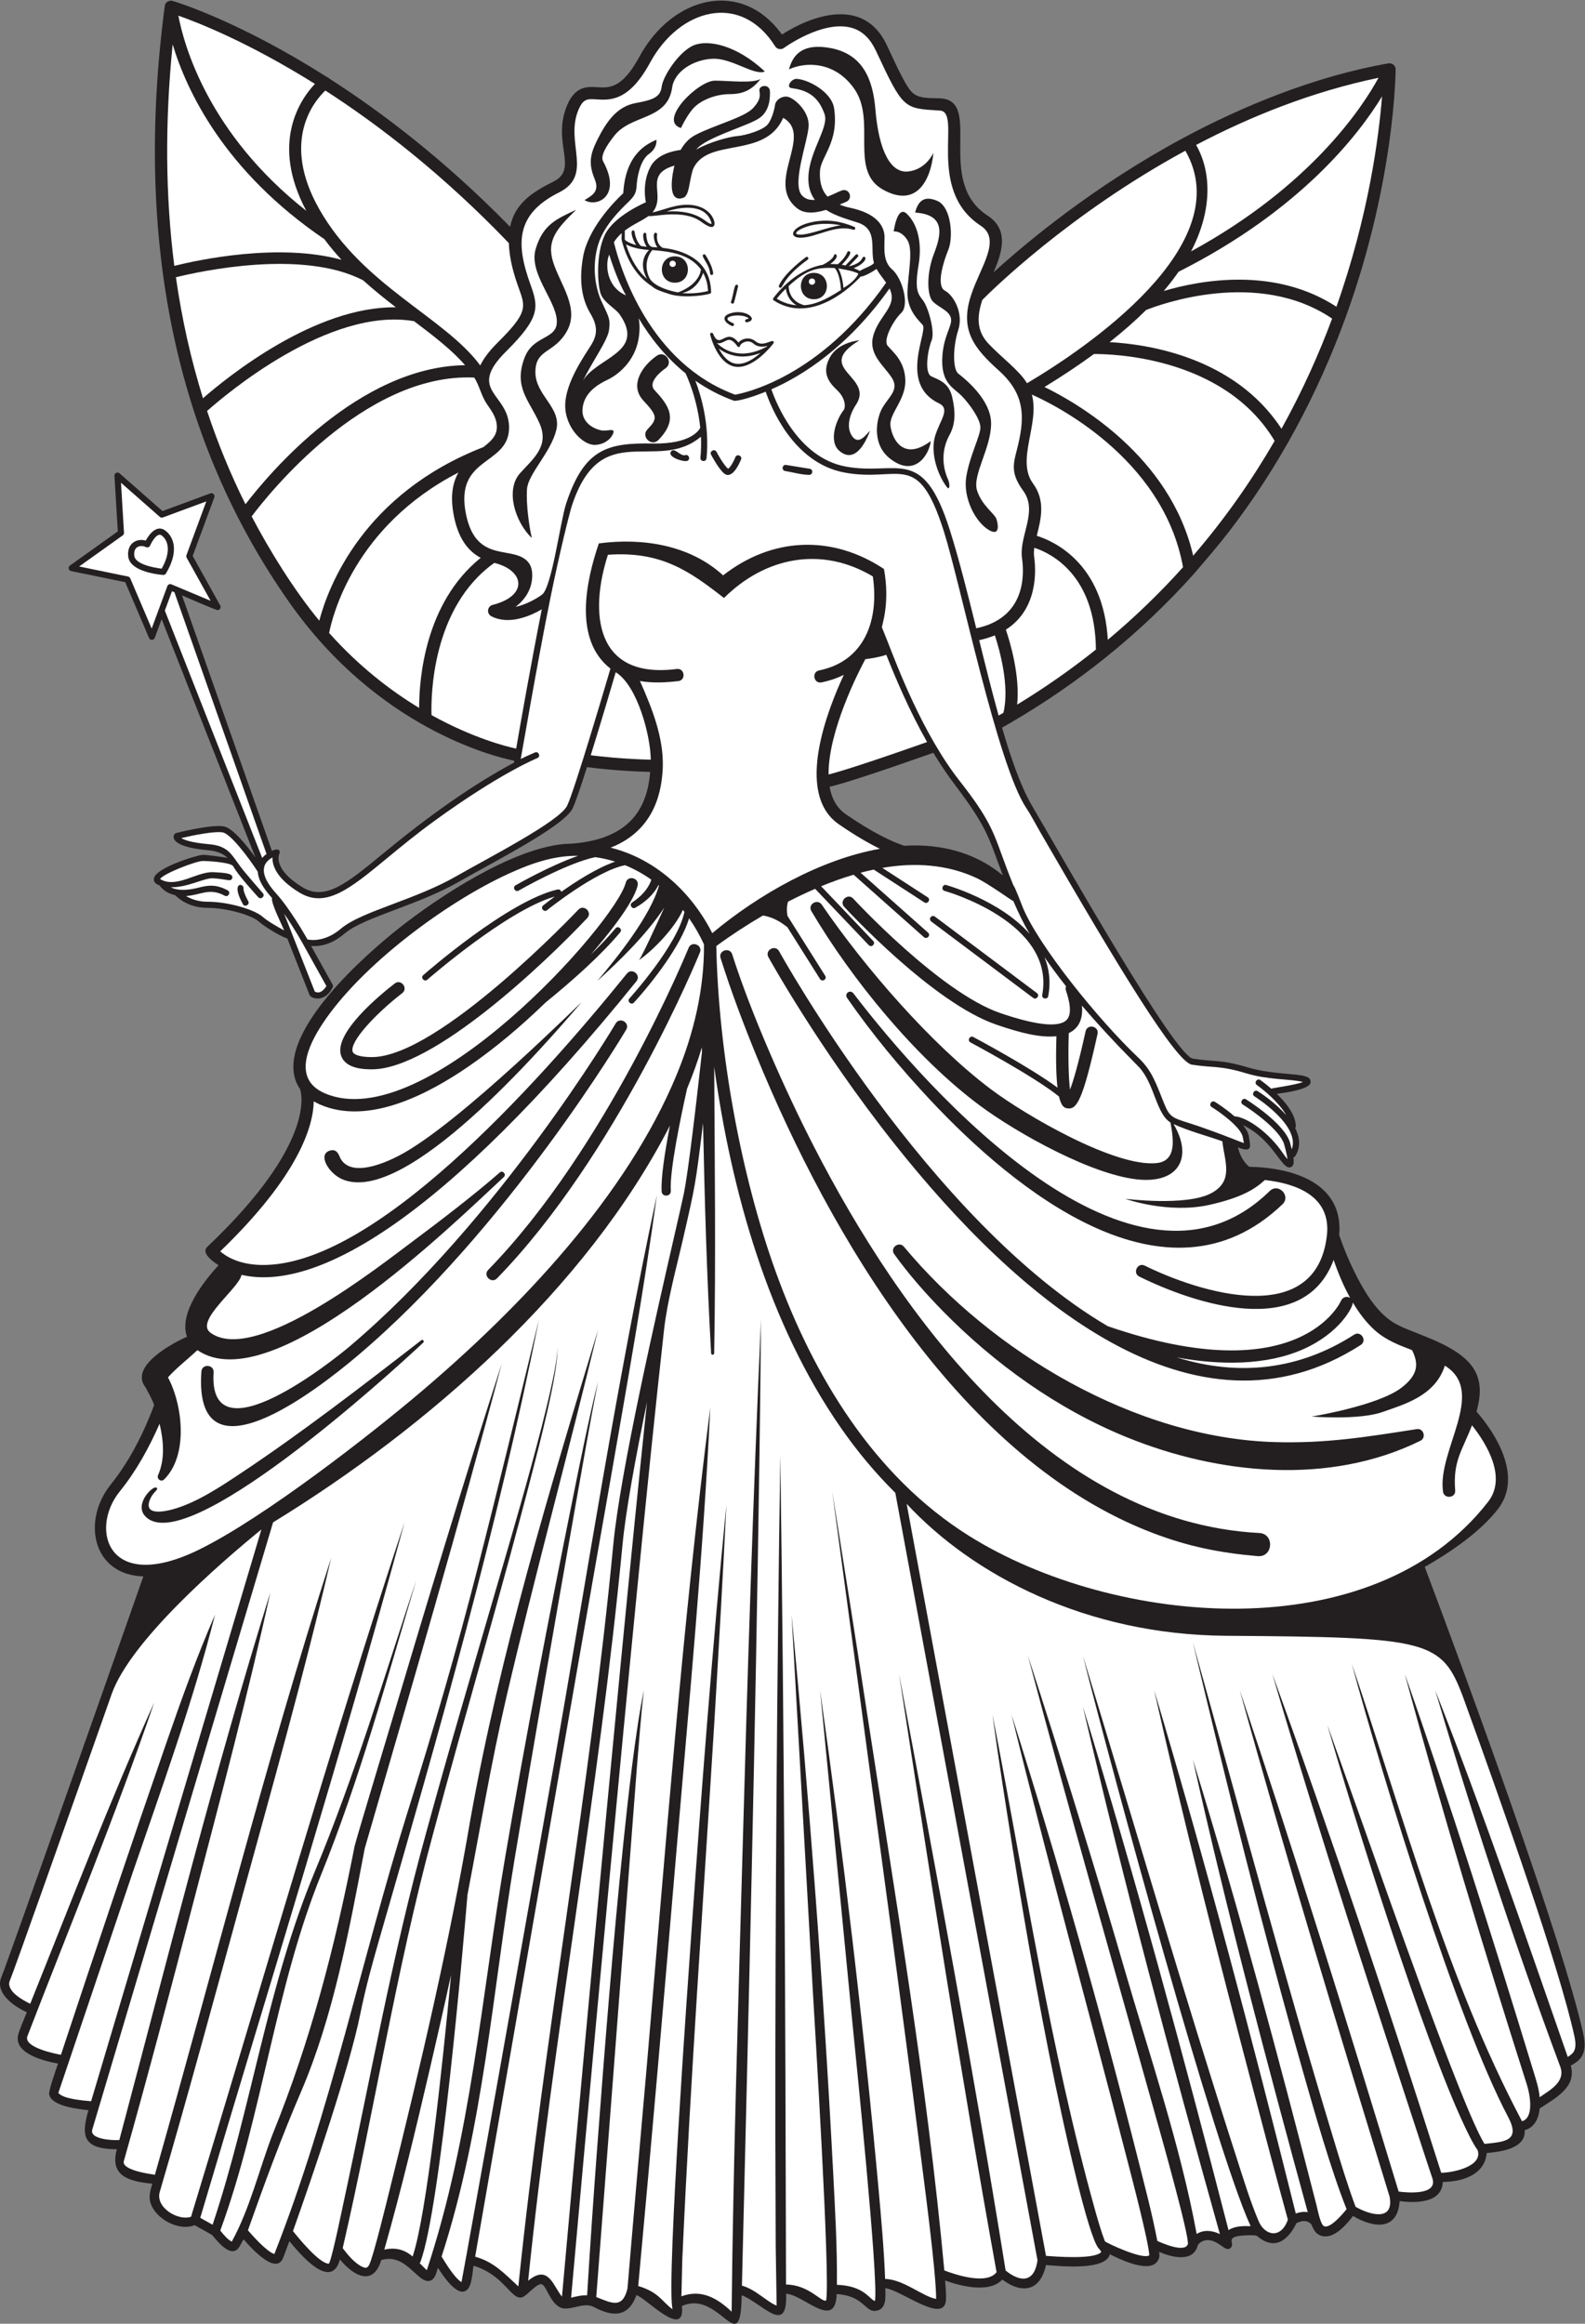 <?xml version="1.0" encoding="UTF-8" standalone="no"?>
<svg
   xmlns:dc="http://purl.org/dc/elements/1.1/"
   xmlns:cc="http://creativecommons.org/ns#"
   xmlns:rdf="http://www.w3.org/1999/02/22-rdf-syntax-ns#"
   xmlns:svg="http://www.w3.org/2000/svg"
   xmlns="http://www.w3.org/2000/svg"
   viewBox="0 0 691.387 1013.467"
   height="1013.467"
   width="691.387"
   xml:space="preserve"
   id="svg2"
   version="1.1"><rect x="0" y="0" width="691.387" height="1013.467" fill="#808080" stroke="none"/><defs
     id="defs6" /><g
     transform="matrix(1.333,0,0,-1.333,0,1013.467)"
     id="g10"><g
       transform="scale(0.1)"
       id="g12"><path
         id="path14"
         style="fill:#231f20;fill-opacity:1;fill-rule:evenodd;stroke:none"
         d="m 5180.82,949.785 c -69,309.425 -368.81,1128.845 -518.48,1526.445 82.62,47.09 180.65,113.4 239.38,189.17 78.89,101.72 1.13,237.58 -69.98,319 21.74,78.57 14.55,139.96 -62.05,192.46 -70.06,47.99 -161.88,69.38 -209.96,99.08 -58.48,36.11 -99.75,109.15 -129.4,169.49 -18.49,37.52 -34.51,77.3 -48.1,116.59 5.15,56.5 -9.73,103.83 -44.59,140.54 -68.09,71.68 -193.25,82.01 -249.81,82.8 -22.15,18.57 -31.83,43.58 -36.89,63.41 49.27,-18.77 40.62,3.97 35.99,35.32 -1.79,12.15 -9.12,24.98 -19.18,37.48 101.27,-48.52 126.92,-150.91 156.92,-137 7.09,3.29 10.66,10.53 7.75,31.65 2.6,0.55 4.97,2.08 6.47,4.52 18.53,30.33 14.29,61.9 -0.59,91.12 1.21,1.66 2.05,3.57 2.05,5.77 0,37.14 -31.83,76.97 -62.17,106.48 112.89,14.34 111.14,33.67 110.47,41.1 -1.6,17.4 -26.19,19.67 -75.19,24.2 -38.69,3.57 -86.82,8.02 -130.22,21.12 -87.67,26.47 -107.95,17.61 -179.69,28.65 -58.88,9.06 -412.12,631.65 -527.89,830.15 -34.82,59.69 -66.56,149.58 -96.56,252.71 l 33.67,19.51 c 107.34,62.89 208.69,132.65 303.77,208.94 1.6,0.96 3.07,2.1 4.34,3.46 103.44,83.37 199.45,174.46 287.47,273 38.35,45.1 77.22,89.53 113.47,136.65 160.74,208.94 289.98,447.6 383.71,706.91 159.92,442.49 161.5,802.03 161.48,805.49 -0.04,12.81 -11.91,21.54 -24.1,19.53 -241.23,-42.19 -480.29,-141.63 -671.52,-244.38 -293.32,-157.74 -514.46,-343.01 -619.98,-439.25 28.55,67.39 51.27,139.53 -20.16,185.95 -172.05,111.84 -14.02,374.79 -153.03,383.19 -31.05,1.87 -72.09,-3.15 -95.04,21.18 -18.88,20.02 -42.58,70.2 -81.38,153.23 -74.94,160.31 -247.41,96.01 -343,34.46 -130.66,182.1 -357.57,127.85 -466.49,-72.62 -56.88,-104.67 -97.97,-102.12 -137.74,-99.65 -32.02,1.99 -71.87,4.46 -98.56,-58.78 -51.76,-122.63 39.01,-208.08 -44.6,-249.89 -68.05,-34.02 -126.34,-70.61 -142.18,-148.13 -210.55,215.47 -416,372.52 -591.52,484.98 -2.33,2.43 -5.11,4.22 -8.16,5.21 -284.745,181.16 -488.734,244.18 -504.077,248.74 -11.278,3.6 -25.418,-3.89 -26.285,-16.5 0.007,-0.02 0,-0.04 -0.004,-0.04 C 437.852,6816.15 575.16,6159.36 947.344,5631.11 1236.14,5221.2 1615.09,5127.66 1682.25,5113.95 l 0.64,-5.79 c -137.11,-73.08 -281.43,-175.86 -429.03,-297.66 -117.89,-97.27 -189.09,-155.98 -263.313,-110.99 -99.43,60.26 -77.277,108.22 -76.344,110.1 2.731,5.44 2.731,21.77 -24.414,9.49 l -294.176,835.67 c 13.996,-5.88 110.254,-48.13 116.532,-47.98 8.753,0.22 12.304,9.78 7.761,16.41 l -89.41,160.69 70.91,191.93 c 2.895,7.85 -4.98,15.76 -12.843,12.86 L 531.66,5930.74 391.133,6054.3 c -6.539,5.76 -17.106,0.58 -16.586,-8.11 l 10.926,-181.98 -156.746,-111.78 c -6.973,-4.97 -4.586,-16.21 3.793,-17.93 l 177.363,-36.45 77.945,-182.68 c 3.5,-8.19 15.5,-7.89 18.578,0.47 l 22.586,61.17 306.992,-779.88 c -28.527,39.71 -74.324,97.08 -103.972,102.03 -41.641,6.94 -151.129,-20.66 -155.778,-21.84 -11.035,-2.79 -32.421,-44.37 104.926,-56.32 32.516,-2.82 50.973,-12.8 62.996,-24.78 -26.289,4.12 -64.976,9.74 -80.465,9.74 -16.293,0 -155.503,-41.89 -160.23,-77.74 -0.941,-7.15 1.848,-16.54 18.644,-22.26 5.317,-7.85 20.375,-25.35 51.418,-32.17 9.293,-9.68 44.157,-41.17 105.176,-41.17 63.328,0 144.918,-24.26 167.297,-44.14 26.52,-23.55 87.195,-56.62 94.027,-55.67 l 72.707,-184.67 c 5.56,-14.11 51.92,-26.07 75.83,24.38 1.39,2.91 1.28,6.31 -0.29,9.14 l -70.09,125.93 c 30.12,-1.57 66.41,4.44 110.3,41.57 32.3,27.32 93.98,50.57 165.39,77.5 66.67,25.15 142.24,53.64 208.14,91.46 111.52,64.01 342.2,180.67 371.47,239.2 8.88,17.78 26.93,71.13 47.46,135.77 22.74,-3.15 99.77,-12.82 206.72,-15.78 -9.11,-106.21 -54.32,-217.27 -252.35,-234.35 l -28.76,-1.46 c -172.08,-15.04 -411.73,-173.23 -541.43,-275.72 -104.49,-82.59 -392.35,-332.87 -338.425,-496.05 3.465,-10.6 8.735,-20.61 15.078,-29.77 3.836,-10.27 56.047,-175.65 -303.164,-516.15 -18.277,-17.33 5.414,-40.31 36.45,-60.56 -47.278,-51.57 -130.883,-156.45 -103.262,-233.99 -42.504,-18.48 -191.996,-95.93 -134.918,-166.36 -0.508,-0.51 27.16,-48.05 27.144,-58.18 -8.652,-23.37 -18.277,-46.76 -28.492,-69.52 C 445.328,2868.03 408.707,2803.33 362.539,2745.92 267.48,2627.73 301.855,2450.36 469.066,2445.14 406.227,2266.44 23.062,1177.12 4.918,1135.2 -19.473,1078.86 53.023,1035.01 87.773,1019.07 82.539,1005.8 60.688,955.969 58.418,940.879 c -9.031,-59.844 92.187,-82.434 131.445,-89.754 -3.027,-9.152 -30.644,-86.262 -28.922,-99.309 5.411,-40.918 98.668,-49.785 128.539,-53.007 -26.605,-89.571 -13.402,-127.188 92.848,-127.93 -24.098,-88.75 40.68,-105.227 116.192,-112.688 -7.969,-26.921 -14.899,-48.867 -0.04,-76.968 22.969,-43.45 89.719,-78.039 138.391,-58.735 l 56.953,-31.773 c 6.66,-5.754 62.41,-86.985 90.473,-37.231 l 12.637,22.883 C 809.668,261.965 900.762,154.16 926.078,214.426 l 20.891,55.691 c 33.988,-40.89 136.741,-165.012 165.301,-59.922 47.37,-56.523 109.72,-87.297 135.37,-1.648 83.15,24.312 119.27,-79.77 159.74,-67.727 17.35,5.157 20.83,28.457 25.5,42.344 13.6,-20.5 63.73,-100.312 95.42,-72.266 16.4,14.512 17.49,57.422 21.29,78.848 101.32,-29.894 123.75,-115.508 160.21,-102.859 14.16,4.91 48.15,46.758 62.7,42.41 19.02,-5.664 31.23,-82.91 81.48,-79.492 31.81,2.168 62.11,19.441 90.05,4.59 59.08,-31.418 111.93,-35.352 138.54,39.406 32.95,-10.774 160.22,-147.856 148.91,-35.812 C 2315.33,95.535 2373.18,0.625 2403.23,0 h 0.08 c 14.64,-0.227 22.67,22.051 23.86,93.184 67.53,-25.918 150.39,-134.668 145.27,4.836 55.37,-1.348 162.01,-122.168 165.43,-0.91 86.27,-5.039 93.35,-57.176 124.77,-55.129 40.54,2.66 34.72,46.594 34.43,74.329 53.14,-6.094 196.52,-122.598 198.57,-35.45 0.49,21.114 -1.28,40.262 -2.83,60.594 47.37,-17.351 145.04,-43.277 186.99,3.164 67.82,-50.39 125.45,-35.183 142.97,47.512 39.12,-3.02 195.24,-20.156 209.18,35.223 29.94,-14.918 142.13,-71.715 160.92,-12.262 2.05,6.504 0.98,13.726 0.23,20.047 38.03,-16.375 109.75,-36.739 125.94,19.59 3.26,11.289 21.72,20.793 37.46,18.808 33.75,-4.238 50.06,-33.574 65.14,-28.613 7.66,2.5 11.84,10.574 9.73,18.23 l 0.02,0.032 c -4.48,17.429 4.82,21.074 23.94,24.289 8.6,1.441 49.55,3.797 56.92,0.457 5.5,-2.492 58.53,-59.676 111.7,10.371 7.23,9.707 12.98,19.441 17.98,30.437 9.05,4.934 32.39,14.895 48.58,-2.761 5.62,-9.305 10.12,-32.364 35.8,-38.907 39.87,-10.144 80.84,38.684 101.25,65.535 68.67,-40.625 146.07,-48.054 152.56,48.848 49.41,-6.98 138.79,-8.015 141.27,62.59 61.87,0.559 136.87,21.484 143.75,94.609 42.36,3.684 128.9,13.164 124.18,74.727 33.18,8.789 46.32,40.476 49.1,70.976 47.32,31.622 122.73,68.77 101.62,140.352 31.76,17.148 55.94,37.168 40.77,105.078 h 0.01 z M 3221.76,4780.27 c -80.1,45.3 -171.53,61 -262.64,55.39 -38.87,12.94 -101.74,41.25 -191.42,103.29 -30.14,20.83 -46.33,52.32 -52.88,89.63 50.86,12.3 164.69,49.62 339.5,111.33 21.58,-35.75 44.84,-70.92 70.07,-104.16 111.49,-146.96 111.63,-178.13 157.43,-297.15 -18.75,15.6 -38.87,29.58 -60.06,41.67 v 0 0" /><path
         id="path16"
         style="fill:#ffffff;fill-opacity:1;fill-rule:evenodd;stroke:none"
         d="m 2316.9,6650.69 c -8.88,-2.29 -33.15,-7.68 -63.72,-7.68 -6.76,0 -13.72,0.25 -20.8,0.82 44.46,10.74 62.24,47.15 68.58,66.15 9.08,-16.12 14.88,-35.63 15.94,-59.29 v 0 0" /><path
         id="path18"
         style="fill:#ffffff;fill-opacity:1;fill-rule:evenodd;stroke:none"
         d="m 2094.61,6788.4 c 0.1,0 0.2,-0.05 0.3,-0.05 0.02,0.01 0.03,0 0.03,0 8.49,-1.47 18.13,-2.62 29.05,-3.35 -7.13,-7.16 -15.84,-18.87 -18.95,-35.52 -3.44,-18.41 0.78,-38.37 12.44,-59.56 -28.17,24.45 -52.72,60.65 -68.96,113.51 8.96,-5.19 23.57,-11.11 46.09,-15.03 v 0 0" /><path
         id="path20"
         style="fill:#ffffff;fill-opacity:1;fill-rule:evenodd;stroke:none"
         d="m 2571.53,6658.38 c 1.89,-14.36 9.13,-39 35,-54.34 -22.66,1.96 -44.38,9.15 -64.75,21.58 4.85,6.2 15.06,18.61 29.75,32.76 v 0 0" /><path
         id="path22"
         style="fill:#ffffff;fill-opacity:1;fill-rule:evenodd;stroke:none"
         d="m 2742.93,6724.74 c 18.12,-3.33 48.05,-7.76 65.84,-17.01 -2.01,-8.13 -18.38,-30.24 -48.85,-46.8 -1.13,24.31 -9.72,52.58 -16.99,63.81 v 0 0" /><path
         id="path24"
         style="fill:#ffffff;fill-opacity:1;fill-rule:evenodd;stroke:none"
         d="m 3625.16,5509.67 c -14.52,249.31 -174.73,322.08 -232.46,340.21 13.24,53.53 29.73,113.76 -12.35,171.23 -56.27,76.84 22.97,195.2 -3.85,290.75 61.74,-27.07 429.67,-202.67 494.81,-564.75 -73.18,-81.47 -154.9,-161.21 -246.15,-237.44 v 0 0" /><path
         id="path26"
         style="fill:#ffffff;fill-opacity:1;fill-rule:evenodd;stroke:none"
         d="m 3904.47,5784.72 c -75.06,326.43 -381.58,500.91 -486.58,551.96 58.73,35.9 112.67,71.87 161.8,107.87 52.32,0.5 425.39,-5.96 591.33,-284.18 -71.88,-124.17 -159.59,-251.51 -266.55,-375.65 v 0 0" /><path
         id="path28"
         style="fill:#ffffff;fill-opacity:1;fill-rule:evenodd;stroke:none"
         d="m 4193.48,6200.02 c -153.4,235.15 -438.85,276.8 -562.52,283.48 44.41,35.06 84.35,70.13 119.61,105.19 42.61,17.07 365.13,136.92 608.61,-28.19 -41.39,-111.44 -95.43,-233.87 -165.7,-360.48 v 0 0" /><path
         id="path30"
         style="fill:#ffffff;fill-opacity:1;fill-rule:evenodd;stroke:none"
         d="m 4373.26,6599.3 c -201.74,131.41 -443.05,87.61 -565,51.6 17.85,20.97 33.97,41.93 48.48,62.87 398.73,201 589.24,448.16 665.74,573.64 -10.1,-129.46 -42.95,-387.93 -149.22,-688.11 v 0 0" /><path
         id="path32"
         style="fill:#ffffff;fill-opacity:1;fill-rule:evenodd;stroke:none"
         d="m 3914.1,7128.69 c 176.72,92.81 378.83,174.45 596.88,219.72 -50.51,-92.96 -219.09,-353.09 -613.52,-568 65.37,124.33 71.39,252.39 16.64,348.28 v 0 0" /><path
         id="path34"
         style="fill:#ffffff;fill-opacity:1;fill-rule:evenodd;stroke:none"
         d="m 3214.51,6621.63 c 29.32,29.64 284.12,281.51 664.34,488.21 177.24,-307.61 -325.8,-647.09 -518.17,-760.83 -24.18,40.85 -82.95,83.95 -125.82,129.16 -40.76,42.99 -37.5,91.64 -20.35,143.46 v 0 0" /><path
         id="path36"
         style="fill:#ffffff;fill-opacity:1;fill-rule:evenodd;stroke:none"
         d="m 3384.02,5782.11 c -1.25,8.78 -0.8,18.41 0.57,28.59 53.18,-17.32 199.68,-87.47 201.6,-333.03 -78.85,-63.13 -164.67,-123.49 -257.71,-180.15 9.7,95.37 -23.09,204.5 -36.92,245.21 106.02,67.63 98.77,194.93 92.46,239.38 v 0 0" /><path
         id="path38"
         style="fill:#ffffff;fill-opacity:1;fill-rule:evenodd;stroke:none"
         d="m 2831.6,5446.13 c 21.47,2.75 48.61,7.35 68.6,14.43 30.37,-76.16 74.55,-181.51 133.53,-285.49 -198.52,-70 -284.98,-96.6 -322.36,-106.19 -1.29,142.06 97.71,335.22 120.23,377.25 v 0 0" /><path
         id="path40"
         style="fill:#ffffff;fill-opacity:1;fill-rule:evenodd;stroke:none"
         d="m 3204.26,5508.42 c 18.92,4.06 35.97,9.37 51.29,15.72 15.43,-47.14 48.97,-166.01 28.04,-253.23 -5.27,-3.05 -10.48,-6.14 -15.78,-9.17 -21.85,78.44 -42.85,162.93 -63.55,246.68 v 0 0" /><path
         id="path42"
         style="fill:#ffffff;fill-opacity:1;fill-rule:evenodd;stroke:none"
         d="m 2014.89,5403.4 c 70.68,-43.04 114.06,-207.17 114.63,-286.13 -95.66,2.65 -168.14,10.9 -196.39,14.56 32.25,103.4 67.24,222.04 81.75,271.57 h 0.01 v 0" /><path
         id="path44"
         style="fill:#ffffff;fill-opacity:1;fill-rule:evenodd;stroke:none"
         d="m 1412.06,5263.23 c -1.87,59.98 0.2,351.83 205.49,498.02 99.75,-24.67 111.61,-107.55 -5.38,-137.43 -17.86,-4.52 -20.59,-28.66 -4.44,-37.12 57.72,-30.23 128.4,1.29 165.16,22.6 -35.76,-180.94 -69.74,-374.2 -83.85,-455.82 -32.19,6.98 -141.31,34.45 -276.98,109.75 v 0 0" /><path
         id="path46"
         style="fill:#ffffff;fill-opacity:1;fill-rule:evenodd;stroke:none"
         d="m 823.52,5913.37 c 51.035,68.02 369.41,471.17 728.56,454.13 17.92,-28.38 21.91,-58.96 42.76,-88.83 16.6,-23.76 32.25,-46.21 30.91,-75.83 -1.17,-26.02 -17.24,-42.07 -43.72,-62.64 -394.23,-153.49 -508.19,-457.83 -537.23,-568.03 -81.698,98.66 -162.495,228.87 -221.28,341.2 v 0 0" /><path
         id="path48"
         style="fill:#ffffff;fill-opacity:1;fill-rule:evenodd;stroke:none"
         d="m 1077.04,5531.97 c 10.57,54.58 82.44,349.44 423.14,524.94 -19.04,-33.46 -28.2,-78.98 -13.98,-146.62 16.06,-76.31 50.34,-113.15 86.84,-132.55 -182.8,-147.01 -201.44,-396.42 -201.47,-491.02 -93.59,56.6 -196.73,135.67 -294.53,245.25 v 0 0" /><path
         id="path50"
         style="fill:#ffffff;fill-opacity:1;fill-rule:evenodd;stroke:none"
         d="m 1665.18,6807.46 c 1.72,-54.74 17.13,-105.08 33.22,-149.59 21.78,-60.23 28.34,-78.4 -69.97,-175.92 -28.57,-28.35 -46.49,-52.97 -56.84,-74.8 -116.32,157.93 -384.53,260.12 -527.16,511.99 -125.914,222.36 -16.5,352.66 20.23,387.56 178.09,-114.96 386.97,-276.42 600.52,-499.24 v 0 0" /><path
         id="path52"
         style="fill:#ffffff;fill-opacity:1;fill-rule:evenodd;stroke:none"
         d="m 677.66,6258.26 c 59.863,53.25 399.96,342.06 677.42,293.73 65.64,-49.64 124.49,-94.88 166.74,-143.94 -348.03,-4.71 -641.218,-354.22 -718.574,-454.99 -48.867,98.02 -90.668,199.82 -125.586,305.2 v 0 0" /><path
         id="path54"
         style="fill:#ffffff;fill-opacity:1;fill-rule:evenodd;stroke:none"
         d="m 575.625,6695.8 c 78.336,19.35 414.309,93.08 612.675,-10.07 35.25,-31.79 71.43,-60.81 107.04,-88.27 -264.89,3.34 -548.676,-225.68 -631.106,-297.57 -39.472,126.87 -69.058,258.88 -88.609,395.91 v 0 0" /><path
         id="path56"
         style="fill:#ffffff;fill-opacity:1;fill-rule:evenodd;stroke:none"
         d="m 564.984,7457.69 c 45.274,-150.62 167.95,-414.11 496.316,-637.22 17.83,-23.92 36.71,-46.34 56.25,-67.59 -205.464,56.46 -469.187,-0.4 -547.206,-19.75 -29.117,228.13 -30.949,469.88 -5.36,724.55 v 0.01 0" /><path
         id="path58"
         style="fill:#ffffff;fill-opacity:1;fill-rule:evenodd;stroke:none"
         d="m 583.707,7551.64 c 65.039,-22.76 230.723,-87.85 446.773,-223.2 -46.789,-49.49 -147.253,-192.24 -28.18,-415.32 -322.159,253.47 -400.937,544.67 -418.593,638.52 v 0 0" /><path
         id="path60"
         style="fill:#ffffff;fill-opacity:1;fill-rule:evenodd;stroke:none"
         d="m 1045.76,4356.46 c -5.04,-1.42 -10.19,-0.71 -15.68,2.2 l -100.299,254.79 c 33.387,-47.88 60.614,-97.06 61.004,-97.77 l 77.325,-138.92 c -4.28,-6.99 -12.51,-17.51 -22.35,-20.3 z m -482.967,1312.06 7.945,-3.32 301.43,-856.27 c -4.945,-3.58 -9.824,-7.95 -14.164,-13.13 l -318.606,809.39 23.395,63.33 v 0" /><path
         id="path62"
         style="fill:#ffffff;fill-opacity:1;fill-rule:evenodd;stroke:none"
         d="m 190.973,755.352 240.3,712.238 c 96.418,281.05 199.547,564.3 272.438,852.48 C 644.027,2182.85 593.52,2042.51 544.75,1901.56 427.02,1561.93 312.281,1221.26 199.402,879.973 180.43,883.508 76.394,904.172 89.594,940.742 229.844,1303.52 378.52,1664.59 504.609,2032.62 358.691,1709.02 231.25,1376.39 98.91,1047.01 c -23.914,11.27 -81.16,42.3 -66.465,76.28 12.945,29.89 197.993,553.87 333.028,937.15 61.574,173.58 351.961,425.87 489.914,538.35 C 775.668,2331.27 399.848,1070.04 298.164,728.008 c -25.254,2.461 -91.656,6.965 -107.191,27.344 v 0 z M 1740.49,149.863 c -4.34,-2.898 -8.35,-5.976 -12.18,-9.062 82.82,804.543 231.69,1600.209 308.66,2407.069 10.65,111.79 43.01,287.18 80.17,467.22 C 2011.89,2018.6 1857.95,300.879 1839.01,88.801 c -27,32.027 -42.06,98.219 -98.52,61.062 v 0 z m -482.87,92.715 c 55.45,195.242 102.7,392.578 148.7,590.137 23.85,102.793 47.39,205.755 69.81,308.965 -29.8,-314.035 -80.33,-786.258 -125.85,-921.614 -27.41,23.301 -56.78,30.344 -92.66,22.512 v 0 z M 3290.78,174.102 C 3185.84,827.117 3064.43,1475.9 2942.01,2125.93 3042.3,1472.74 3143.48,819.16 3261.17,168.84 c -31.68,-42.395 -134.37,-8.645 -171.01,5.68 -56.55,613.703 -161.21,1226.3 -254.69,1835.09 -36.33,238.4 -74.12,476.58 -112.33,714.69 l 193.15,-1433.84 c 31.46,-239.05 63.81,-477.98 93.83,-717.108 11.19,-89.25 53.3,-400.832 53.3,-492.141 -44.14,7.774 -106.82,64.133 -167.01,65.422 -3.7,98.797 -12.76,197.305 -21.53,295.387 -49.8,544.668 -115,1089.03 -191.27,1630.54 L 2789.53,983.445 c 10.33,-104.929 85.49,-835.164 73.79,-907.742 -0.88,-0.613 -1.51,-1.008 -1.93,-1.23 -19.57,11.004 -37.93,49.882 -122.76,52.937 1.37,123 -6.17,249.172 -12.42,371.738 -31.8,607.582 -78.18,1215.332 -135.92,1820.922 l 68.66,-1215.21 c 6.87,-119.118 58.28,-947.743 44.6,-1028.676 -14.55,-7.992 -56.08,51.765 -131.38,52.129 -1.89,903.487 -5.96,1806.957 -18.74,2710.357 -10.97,-738.9 -16.71,-1477.88 -16.22,-2216.854 l 1.22,-369.519 2.91,-190.918 c 0.01,-0.609 -0.04,-1.281 -0.05,-1.945 -31.86,12.363 -69.74,53.894 -113.44,65.214 22.17,908.032 44.49,1816.082 57.49,2724.302 1.92,145.67 3.82,291.33 4.95,437.02 -25.93,-581.71 -44.48,-1164.88 -60.58,-1746.99 -13.83,-499.74 -30.28,-999.546 -35.51,-1499.476 -46.82,44.02 -98.48,74.676 -164.39,50.242 l 2.92,119.856 c 26.2,588.23 68.89,1175.988 105.16,1763.658 14.07,235.24 27.62,470.51 39.14,705.95 -46.14,-469.13 -81.91,-939.16 -115.25,-1409.35 -10.49,-149.18 -79.29,-1107.309 -61.98,-1216.493 0.31,-1.93 0.52,-3.973 0.68,-5.996 -35.77,27.141 -44.62,55.727 -112,76.184 44.27,476.465 85.21,953.265 125.7,1430.055 40.84,480.85 87.04,961.87 110.16,1444 C 2232.21,2280.13 2178.19,1555.91 2115.84,835.43 2095,595.383 2073.3,355.422 2053.36,115.305 2037.19,46.824 1999.82,68.406 1951.17,87.434 L 2084.32,1823.02 c 7.16,83.2 12.81,166.55 22.71,249.54 -28.36,-135.84 -52.72,-360.84 -66.92,-497.12 -34.65,-332.48 -60.66,-665.811 -85.9,-999.1 -12.17,-160.996 -23.1,-322.063 -32.94,-483.242 -19.43,0.516 -35.34,-3.734 -52.46,-7.856 20.17,225.735 200.13,2234.058 303.97,3165.048 10.9,97.8 40.04,201.98 62.53,300.08 39.97,174.2 40.78,176.02 65.28,377.87 5.17,-251.08 12.32,-502.34 26.45,-753.1 0.35,-6.2 9.89,-6.09 10,0.18 5.52,312.34 1.75,624.74 0.09,937.1 56.17,-407.65 177.44,-840.13 414.43,-1180.98 52.7,-75.83 112.15,-147.55 178.17,-212.7 L 3395.1,207.645 c -9.96,-71.825 -53.71,-74.024 -104.32,-33.543 v 0 z M 5133.3,874.988 c -1.03,-0.703 -2.03,-1.402 -3.03,-2.105 -140.07,401.467 -277.69,804.047 -433.79,1199.677 122.66,-413.37 258.48,-825.99 408.79,-1230.287 19.59,-49.839 -32.73,-77.46 -66.96,-101.082 -2.41,28.516 -11.49,55.829 -19.79,83.028 -133.23,435.961 -270.45,871.521 -421.49,1301.711 121.86,-450.66 257.77,-899.04 399.51,-1343.852 9.96,-31.199 24.44,-108.23 -15.99,-119.473 -245.14,462.315 -389.57,1002.055 -556.96,1496.635 102.46,-379.29 346.55,-1171.408 511.21,-1481.994 42.25,-79.707 -10.66,-81.887 -77.05,-88.75 -74.84,120.399 -336.56,873.244 -390.05,1022.704 l -124.15,348.05 c 90.14,-312.13 314.22,-1027.961 448.79,-1311.887 12.86,-26.953 25.1,-53.515 43.13,-79.734 17.66,-55.07 -87.17,-73.859 -119.34,-73.652 -173.71,546.823 -356.44,1092.803 -552.54,1631.953 157.09,-536.2 332.5,-1066.98 506.31,-1597.942 l 18.24,-54.843 c 14.2,-53.418 -85.05,-44.192 -111.28,-40.625 -166.94,548.625 -336.88,1096.52 -519.93,1640.04 153.46,-554.9 321.29,-1105.833 490.2,-1656.193 15.92,-85.781 -69.98,-57.781 -111.27,-33.586 -26.97,72.746 -49.79,148.254 -72.56,223.321 C 4200.06,1143.89 4055.18,1688 3903.57,2229.16 c 111.64,-469.13 227.6,-937.4 359.5,-1401.34 36.81,-129.519 92.78,-326.414 143.45,-452.832 -8.55,-11.004 -57.87,-70.918 -76.48,-53.816 -10.33,9.531 -19.08,55.566 -22.25,67.859 -125.11,487.524 -255.62,975.679 -404.22,1456.649 110.71,-496.41 241.7,-990.016 375.84,-1480.629 -13.73,2.429 -27.55,0.008 -39.14,-4.231 -142.97,572.903 -294.04,1145.95 -463.36,1711.74 98.03,-436.79 209.38,-871.47 323.38,-1304.33 37.27,-142.742 75.04,-285.378 114.07,-427.683 -22.37,-64.199 -75.43,-52.695 -95.73,-4.734 -27.71,65.503 -48.53,134.343 -70.41,202.046 -176.33,546.541 -337.2,1098.731 -504.63,1648.101 96.86,-384.81 431.55,-1611.226 548.93,-1866.636 -23.97,0.727 -50.51,0.942 -72.4,-12.84 -147.95,573.235 -303.11,1146.626 -476.53,1712.796 134.32,-578.48 288.19,-1154.038 448.27,-1725.796 -23.66,11.313 -52.06,15.657 -75.92,0.239 -53.71,291.277 -153.81,582.886 -236.35,866.997 -74.75,257.54 -153.46,514.04 -233.95,769.85 -27.09,85.22 -54.1,170.44 -82.05,255.39 137.37,-518.32 286.1,-1033.76 430.3,-1550.23 3.12,-11.316 100.25,-355.527 93.06,-375.691 -10.19,-28.633 -84.49,3.66 -99.78,10.996 -16.8,88.067 -39.79,174.461 -61.53,260.852 -123.82,490.183 -262.57,978.903 -415.39,1460.713 120.2,-491.58 255.67,-979.3 381.8,-1469.307 10.76,-41.777 67.07,-256.191 68.83,-299.277 -21.06,-15.793 -140.33,40.398 -145.24,45.886 -12.09,31.786 -21.87,65.352 -31.32,98.828 -148.15,529.872 -230.9,1084.42 -336.47,1623.87 19.61,-146.32 42.74,-292.15 65.98,-437.91 44.74,-280.56 100.44,-594.131 160.6,-871.233 13.32,-61.25 85.1,-390.051 119.71,-435.812 l -0.04,0.019 c 1.25,-1.062 11,-11.719 9.01,-13.047 0,0.039 -0.02,-0.73 -2.37,-2.586 -27.56,-21.426 -144.45,-12.453 -177.85,-9.836 l -456,2460.515 c 216.76,-233.6 587.5,-428.48 1044.09,-431.74 667.26,-4.76 706.79,-12.88 777.71,-203.33 134.45,-370.22 312.17,-877.17 362.85,-1104.386 10.82,-48.449 -3.3,-58.078 -18.24,-68.266 v 0 z M 1554.84,219.48 c 148.13,847.86 293.55,1696.16 443.14,2543.76 53.84,309.2 109.15,618.15 151.57,929.36 C 2018.3,3079.54 1922.29,2457.08 1814.32,1839.52 1718.21,1298.77 1623.03,757.844 1525.14,217.41 l -15,-81.18 c -22.32,13.235 -51.96,62.071 -65.12,83.633 136.93,421.641 166.84,867.307 239.22,1302.567 64.96,390.56 132.87,780.82 201.85,1170.75 23.23,129.96 45.28,260.15 70.93,389.66 -29.21,-116.97 -59.54,-267.4 -83.66,-387.24 C 1795.18,2307.2 1719.94,1918.26 1653.32,1527.64 1576.16,1075.11 1541.68,613 1396.61,175.137 l -23.38,23.164 c 1.19,1.34 2.22,2.851 2.88,4.648 65.83,179.571 139.63,1032.521 153.7,1200.881 41.24,215.49 77.11,430.26 126.75,644.35 94.21,402.82 203.53,801.78 300.46,1203.87 C 1797.7,2726.48 1635.82,2191.59 1539.26,1649.89 1471.37,1250.3 1373.54,832.645 1275.23,438.816 c -7.18,-28.726 -53.37,-219.628 -67.01,-245.671 -5.95,-11.375 -11.09,-12.266 -22.79,-6.778 -24.51,11.492 -47.29,38.797 -63.99,60.899 103.7,448.867 174.06,906.364 294.48,1351.174 106.58,398.02 224.47,793.12 327.09,1192.25 16.85,65.53 86.47,329.37 80.68,403.61 5.39,-100 -165.55,-669.87 -202.48,-797.51 -76.58,-263.86 -155.03,-527.14 -227.28,-792.47 -109.95,-396.39 -182.52,-805.336 -269.56,-1207.132 -4.27,-19.708 -35.54,-172.098 -46.52,-197.747 -0.92,-2.168 -1.74,-2.871 -1.72,-2.742 0.08,0.02 -0.52,-0.351 -2.75,-0.019 -31.85,4.629 -96.157,83.386 -114.65,106.523 63.5,178.145 184.16,531.543 220.2,710.077 17.18,85.04 40.01,167.7 64.15,251.38 194.52,674.1 383.56,1330.91 520.62,2021.31 -65.51,-270.61 -131.04,-541.17 -199.99,-810.7 -68.83,-269.8 -146.84,-536.15 -230.18,-801.79 -150.64,-481.36 -250.71,-975.394 -435.682,-1445.257 -24.43,7.187 -69.45,57.929 -86.575,77.461 53.747,151.98 109.485,303.789 173.196,451.906 107.191,249.25 158.381,531.64 209.091,797.69 153.23,527.78 307.88,1055.2 448.47,1586.52 -126.92,-392.4 -246.15,-787.24 -363.73,-1182.5 -13.19,-44.35 -115.29,-382.56 -117.91,-396.89 -65,-331.2 -142.79,-632.793 -269.179,-944.629 -43.551,-114.179 -73.902,-242.468 -132.734,-348.98 -13.008,5.816 -28.024,24.031 -37.68,36.179 138.25,377.247 178.543,791.33 330.343,1165.25 125.81,309.93 215.86,641.96 310.89,962.39 -105.21,-318.47 -203.12,-644.7 -332.42,-954.51 C 875.73,1109.39 822.109,702.449 695.688,324.023 l -40.391,22.532 C 879.551,1103.98 1117.05,1859.48 1323.73,2621.85 1075.2,1870.23 856.25,1107.34 625.145,350.145 584.164,335.352 506.684,379.961 523.09,432.449 614.551,744.551 699.215,1058.69 785.547,1372.23 888.691,1748.81 995.746,2125.51 1083.72,2505.96 869.492,1840.4 698.023,1159.8 506.879,487.395 c -14.043,2.339 -109.59,14.734 -101.664,44.668 80.515,284.871 155.582,571.157 230.32,857.607 86.965,333.22 175.438,666.42 249.113,1002.95 C 700.453,1801.54 549.492,1199.03 390.406,600.938 c -27.008,-1.309 -97.468,3.464 -88.515,34.14 15.636,53.692 532.754,1789.062 591.699,1986.882 507.06,311.06 1024.24,763.82 1298.71,1298.17 -16.03,-82.77 -30.01,-170.98 -27.17,-215.4 1.26,-19.48 31.19,-17.52 29.94,1.92 -4.19,65.54 32.45,241.14 53.38,334.69 18.33,44.21 34.71,88.97 48.41,134.87 0.03,-5.43 0.11,-10.86 0.15,-16.3 -18.3,-165.71 -44.65,-392.04 -59.67,-464.27 -5.02,-24.14 -16.03,-72.13 -31.27,-138.57 -57.22,-249.53 -176.31,-768.8 -198.98,-1006.35 -77.63,-814 -227.15,-1616.736 -310.84,-2428.486 -45.23,41.34 -79.17,79.856 -141.41,97.246 v 0 0" /><path
         id="path64"
         style="fill:#ffffff;fill-opacity:1;fill-rule:evenodd;stroke:none"
         d="m 4816.93,2939.55 c -32.22,-83.57 -62.81,-116.65 -55.02,-213.24 2.02,-24.92 -36.21,-28.52 -39.76,-4.14 -19.77,134.92 144.73,326.95 5.92,412.59 -31.57,-99.13 -132.7,-126.42 -203.56,-151.57 -77.5,-27.51 -232.5,-15.01 -232.5,-15.01 0,0 217.5,35 295,95 58.44,45.25 52.91,81.96 34.28,121.58 -5.14,4.9 -74.69,22.71 -122.23,65.57 -29.59,26.69 -52.2,57.63 -72.2,91.15 1.25,-14.21 -42,-99.03 -160.81,-152.36 -121.67,-54.63 -275,-53.16 -415.13,-27.44 203.34,-63.33 401.56,-40.74 580.27,74.42 22.03,14.21 43.71,-19.42 21.66,-33.62 -542.89,-349.55 -1123.9,151.11 -1526.31,658.59 -248.02,312.79 -410.43,607.34 -412.05,610.27 -12.61,23.01 22.46,42.23 35.08,19.24 5.53,-10.11 489.45,-882.56 1075.35,-1226.69 630.22,-217.34 762.37,80.51 763.63,83.55 4.87,11.66 19.48,15.89 29.79,8.81 -22.21,39.92 -39.55,81.48 -54.2,124.48 -98.61,-264.68 -459.22,-141.82 -635.98,-54.54 -23.12,11.42 -5.45,47.31 17.72,35.87 177.34,-87.58 561.93,-209.27 596.27,99.42 14.14,127.39 -99.83,169.32 -203.09,180.59 -29.31,-26.94 -72.01,-56.93 -182.05,-81.38 -135,-30.01 -275,19.99 -275,19.99 0,0 197.5,-25 280,17.5 77.97,40.18 44.32,107.13 38.01,170.69 -52.15,18.37 -109.55,33.15 -159.71,56.23 62.33,-105.03 20.74,-189.62 -105,-182.15 -150.99,8.98 -406.38,151.48 -530.8,244.24 -208.38,155.37 -417.62,411.32 -549.45,634.82 -12.85,21.81 19.8,41.86 33.92,21.22 141.59,-207.08 358.62,-457.51 554.16,-604.53 112.9,-84.88 406.12,-255.52 542,-241.18 67.77,7.16 53.86,82.67 45.15,132.78 -47.24,28.59 -52.3,127.66 -103.84,182.13 -2.72,2.85 -7.6,7.8 -14.36,14.58 -64.45,65.04 -121.58,126.97 -171.6,185.74 3.83,-42.5 -9.03,-73.7 -43.09,-90.05 -2.22,-69.07 -1.09,-144.88 4.06,-184.93 10.14,26.26 26.57,80.18 51.02,190.84 5.68,25.61 44.75,16.97 39.06,-8.63 -48.28,-218.36 -68.16,-247.33 -97.6,-243.48 -8.3,1.07 -20.26,2.71 -28.55,38.85 -79.98,65.12 -287.5,175.84 -289.75,177.01 -11.36,6.07 -1.99,23.73 9.4,17.66 8.59,-4.57 185.72,-99.07 275.53,-165.66 -4.14,34.72 -6.02,87.54 -3.54,168.09 -53.81,-4.95 -114.26,9.87 -196.35,37.93 -207.3,70.83 -486.23,372.57 -498,385.39 -17.76,19.31 11.71,46.36 29.45,27.06 2.81,-3.07 283.83,-307.07 481.48,-374.61 104.94,-35.86 188.83,-50.39 216.64,-22.54 19.13,19.16 9.46,62.99 -2.03,96.36 -1.62,4.68 -1.29,9.53 0.39,13.8 -26.13,33.01 -49.72,64.87 -70.8,95.6 15.41,-37.54 21.25,-79.94 12.39,-127.53 -2.41,-12.82 -22.06,-9.1 -19.68,3.67 44.46,237.98 -315.81,339.4 -319.47,340.4 -12.46,3.41 -7.1,22.7 5.28,19.29 2.58,-0.7 175.37,-49.39 272.85,-159.56 -21.8,37.49 -37.3,70.32 -53.13,107.05 -4.02,0.32 -81.48,57.27 -120.42,75.35 -96.27,45.08 -204.2,51.52 -308.23,33.21 l 148.38,-96.19 c 11.11,-7.2 -0.38,-23.58 -10.88,-16.77 l -165.72,107.42 c -14.41,-3.09 -28.79,-6.45 -43.09,-10.24 l 220.9,-196.1 c 9.87,-8.74 -3.83,-23.35 -13.28,-14.96 L 2793.32,4741 c -35.92,-10.67 -71.37,-23.34 -106.29,-37.75 l 170.39,-178.89 c 9.08,-9.52 -5.7,-23.02 -14.48,-13.79 l -175.52,184.28 c -30,-12.99 -59.6,-27.12 -88.79,-42.14 -3.76,-12.96 -5.08,-28.51 -1.58,-46.64 l 123.36,-195.77 c 6.97,-11.06 -10.05,-21.6 -16.91,-10.67 l -106.8,169.47 c -19.28,15.74 -47.49,33.85 -80.36,38.29 -52.55,-30.69 -103.75,-64.06 -152.35,-99.83 6.84,-343.6 79.45,-747.23 194.65,-1066.08 122.88,-340.05 321.01,-669 633.22,-864.18 472.83,-295.55 1319.45,-375.63 1697.96,112.24 60.43,77.86 -1.54,185.26 -52.89,250.01 v 0 z m -168.71,-50.51 v 0 c -298.01,-147.02 -661.48,-110.67 -962.07,11.92 -226.42,92.35 -431.13,239.31 -601.76,413.32 -56.77,58.22 -110.27,118.74 -158.28,185.39 -14.78,20.56 15.82,43.4 31.82,24.24 289.45,-347.03 756.84,-625.54 1212.75,-639.25 168.42,-5.06 302.87,17.12 465.5,42.47 22.59,3.51 31.81,-28.29 12.04,-38.09 v 0 z m -531.25,-377.65 v 0 c -124.88,10.71 -227.28,31.16 -344.37,75.75 -626.68,238.63 -1056.1,973.79 -1295.94,1558.01 -43.48,106.19 -83.99,213.17 -118.71,323.17 -7.91,25.01 30.18,37.07 38.16,11.95 61.68,-193.98 172.69,-444.29 266.16,-626.42 285.46,-556.28 772.79,-1230.75 1458.69,-1266.7 49.68,-2.6 45.68,-78.38 -3.99,-75.76 v 0 z M 2774.84,4356.1 c 5.77,3.99 13.36,2.56 17.56,-2.95 240.69,-314.77 918.62,-1081.5 1362.44,-647.15 28.4,27.8 70.63,-15.8 41.74,-43.42 -379.35,-363.01 -879.92,51.16 -1149.55,338.24 -99.41,105.88 -192.58,218.07 -275.41,337.52 -4,5.8 -2.58,13.75 3.22,17.76 v 0 z m 270.55,245.85 v 0 c 3.3,4.43 9.57,5.34 14,2.01 l 333.79,-250.21 c 10.59,-7.93 -1.91,-23.54 -11.99,-16 l -333.81,250.21 c -4.41,3.31 -5.31,9.58 -2,13.99 h 0.01 v 0" /><path
         id="path66"
         style="fill:#ffffff;fill-opacity:1;fill-rule:evenodd;stroke:none"
         d="m 2074.41,4322.55 c -8.59,-9.41 -23.61,3.77 -14.77,13.49 1.63,1.8 157,173.22 180.07,283.26 -1.67,2.18 -3.36,4.35 -5.07,6.51 -25.3,-57.04 -92.79,-128.31 -143.45,-164.29 10.47,14.32 54.06,109.09 82.42,171.7 -56.88,-86.41 -143.73,-171.72 -219.08,-240.03 63.86,75.26 175.1,214.13 201.92,312.52 -0.56,0.46 -1.14,0.9 -1.7,1.36 -16.37,-32.3 -45.06,-57.02 -75.89,-74.11 -10.97,-6.07 -20.63,10.26 -10.32,17.12 27.57,18.34 52.42,43.03 62.96,74.61 -26.89,19.1 -55.7,35.17 -86.19,47.48 -96.38,-19.56 -253.63,-145.94 -255.33,-147.32 -9.79,-7.92 -22.84,7.24 -12.58,15.56 2.05,1.64 16.42,13.19 38.17,29.22 -157.44,-45.27 -414.62,-269.86 -417.27,-272.18 -9.51,-8.32 -23.1,6.34 -13.2,15.03 11.32,9.93 279.08,243.75 439.71,280.23 5.76,1.31 10.51,-2.33 11.98,-7.73 48.13,34.14 117.27,78.57 176.27,98.84 -21.26,6.63 -43.14,11.52 -65.27,14.69 -94.02,-19.8 -249,-108.53 -250.78,-109.55 -10.83,-6.23 -21.45,10.73 -9.97,17.33 6.14,3.53 112.65,64.39 204.62,96.54 -79.59,1.21 -154.02,-25.04 -226.18,-58.01 -207.03,-94.57 -485.08,-301.58 -610.65,-492.3 -47.49,-72.11 -97.932,-180.97 8.09,-226.7 328.74,-141.78 951.71,557.68 984.7,688.92 6.46,25.66 45.02,16.21 38.83,-9.6 -14.9,-62.31 -111.65,-177.43 -153.41,-225.94 30.47,29.55 58.11,58.67 81.31,86.49 8.25,9.92 23.62,-2.88 15.36,-12.8 -61,-73.2 -152.07,-154.94 -244.79,-230.37 -78.33,-75.89 -161.66,-146.84 -252.01,-209.06 -129.21,-88.61 -326.34,-194 -486.06,-124.26 -6.81,2.99 -13.53,6.49 -20.12,10.34 -1.44,-79.46 -46.632,-240.69 -306.085,-490.88 18.789,-16.32 60.687,-43.09 134.335,-44.49 363.46,-6.87 893.54,578.9 1196.5,953.37 16.49,20.4 47.59,-4.76 31.11,-25.15 -633.71,-784.03 -1050.91,-1016.82 -1292.317,-960.51 -6.449,-42.69 -154.113,-150.3 -101.894,-189.09 145.613,-108.16 558.211,221.5 669.551,304.14 81.71,60.64 202.44,153.64 277.53,219.91 9.5,8.37 22.47,-6.45 13.24,-14.98 -162.13,-150.17 -756.055,-735.15 -1002.794,-566.35 -30.824,-29.29 -70.558,-59.71 -96.195,-89.2 48.277,-90.27 67.344,-255.44 -12.856,-334.04 -9.859,-9.65 -24.835,2.23 -19.652,14.04 23.539,53.63 18.012,112.98 4.949,168.31 -34.355,-78.57 -76.507,-154.92 -130.57,-221.87 -99.734,-123.52 -38.965,-336.97 260.648,-189.52 212.61,104.64 560.28,375.53 728.78,518.72 321.68,273.36 669.87,638.24 833.4,1034.91 55.88,135.31 90.41,280.16 89.28,426.19 -13.55,29.49 -29.89,58.16 -48.69,85.29 -26.5,-88.21 -117.3,-206.48 -180.59,-275.79 v 0 z m 216.04,164.13 c -2.66,-6.59 -271.01,-663.3 -664.22,-1066.48 -17.75,-18.19 -46.99,9.12 -28.63,27.94 387.78,397.59 653.14,1047.02 655.78,1053.54 9.76,24.14 46.87,9.22 37.07,-15 v 0 z m -905.26,-1276.3 c -107.64,-101.67 -785.409,-717.75 -912.182,-565.71 -33.899,40.66 33.109,105.13 40.836,89.06 2.965,-6.18 -12.004,-12.89 -21.305,-32.94 -26.891,-57.93 42.324,-44.7 74.469,-35.67 76.769,21.55 153.992,73.15 220.402,117.27 199.426,132.5 401.63,288.52 591.24,435.57 4.89,3.8 10.92,-3.33 6.53,-7.58 h 0.01 z m -726.151,-94.82 v 0 c 1.801,26.05 41.625,23.46 39.902,-2.73 -18.75,-292.22 403.189,49.47 441.389,81.64 490.41,413.02 870.57,1053.44 874.35,1059.85 13.34,22.61 47.78,2.32 34.46,-20.29 -3.81,-6.49 -387.46,-652.78 -883.05,-1070.14 -126.6,-106.62 -533.387,-424.3 -507.059,-48.33 h 0.008 z M 1900.64,4320.83 c -124.76,-145.03 -574.14,-664.74 -780.51,-576.3 -44.44,19.03 -81.71,81.12 -40.9,93.71 25.91,7.99 30.57,-18.39 35.67,-27.02 36.25,-61.32 144.86,-13.25 191.19,10.85 198.56,103.28 614.48,522.09 594.55,498.76 v 0 z m 20.96,278.25 c -138.67,-147.16 -504.49,-494.79 -704.57,-494.79 -21.15,0 -85.54,0 -100.8,44.67 -25.19,73.79 127.93,199.42 175.45,236.15 20.75,16.06 45.22,-15.57 24.47,-31.64 -86.54,-66.95 -173.11,-159.23 -162.06,-191.58 3.77,-11.01 27.29,-17.6 62.94,-17.6 218.76,0 670.9,477.39 675.43,482.21 17.91,19.01 47.03,-8.41 29.13,-27.42 h 0.01 v 0" /><path
         id="path68"
         style="fill:#ffffff;fill-opacity:1;fill-rule:evenodd;stroke:none"
         d="m 2168.91,5091.95 c 3.18,98.09 -35.6,194.76 -74.84,282.81 42.62,-7.51 84.77,-4.89 125.65,-0.28 25.85,2.91 21.02,43.06 -5.15,39.66 -267.09,-34.68 -286.69,182.88 -225.24,373.66 174.48,12.39 267.17,-53.54 379.79,-141.47 134.28,133.41 318.22,171.36 487.09,70.61 20.96,-141.94 -26.24,-277.11 -175.68,-307.55 -25.69,-5.25 -17.76,-44.44 7.99,-39.19 24.84,5.04 49.59,13.12 72.79,24.78 -49.34,-106.33 -163.83,-386.97 -16.39,-488.93 53.15,-36.74 97.76,-62.35 134.31,-80.21 -194.21,-34.46 -397.23,-149.61 -548.47,-276.11 -67.08,133 -185.78,243.65 -332.74,279.7 150.25,58.89 167.85,193.95 170.88,262.52 h 0.01 v 0" /><path
         id="path70"
         style="fill:#ffffff;fill-opacity:1;fill-rule:evenodd;stroke:none"
         d="m 2352.46,6462.11 c 16.11,-11.95 42.26,-25.63 77.61,-25.63 17.32,0.01 36.89,3.38 58.52,11.77 -21.22,-19.14 -49.65,-38.01 -77.8,-35.64 -26.72,2.29 -45.81,25.99 -58.33,49.5 v 0 z m 18.45,23.77 c 4.72,2.43 9.18,4.73 13.25,5.1 12.64,1.02 24.93,-14.88 28.59,-20.93 1.16,-1.92 3.48,-2.91 5.61,-2.3 2.16,0.61 3.66,2.5 3.66,4.75 0.48,2.77 10.89,13.36 25.28,13.36 6.59,0 12.7,-2.38 18.15,-7.04 7.82,-6.71 17.48,-10.1 28.74,-10.1 6.02,0 11.79,0.97 16.86,2.3 -0.67,-0.77 -1.46,-1.62 -2.2,-2.44 -92.11,-49.44 -147.53,-3.87 -163.01,12.12 1.98,-0.64 4.01,-1.07 6.16,-1.07 6.75,0 12.93,3.17 18.91,6.25 v 0 0" /><path
         id="path72"
         style="fill:#ffffff;fill-opacity:1;fill-rule:evenodd;stroke:none"
         d="m 529.109,5742.35 c -27.714,3.1 -86.586,15.08 -89.64,41.83 -3.895,34.04 23.558,35.92 38.086,28.67 5.117,-2.55 11.347,-0.3 13.636,4.94 6.625,15.12 23.809,43.33 37.461,33.4 21.493,-15.62 32.422,-52.26 0.453,-108.84 h 0.004 v 0" /><path
         id="path74"
         style="fill:#ffffff;fill-opacity:1;fill-rule:evenodd;stroke:none"
         d="m 2662.97,6867.24 c 27.99,5.3 62.97,4.23 88.49,-1.68 -35.09,-3.11 -100.17,-30.39 -132.4,-30.38 -34.29,0.02 0.74,23.88 43.91,32.05 v 0.01 z m -481.31,43.73 c 42.51,14.48 118.53,26.12 142.5,-26.85 4.51,-9.96 4.24,-13.32 4.53,-13.63 -18.3,-1.65 -37.26,46.82 -147.04,40.48 h 0.01 z M 1993.7,6769.85 c -13.34,-28.33 -11.18,-105 54.82,-133.33 -31.49,54.17 -54.82,133.33 -54.82,133.33 v 0 z m -337.29,-975.69 c 36.52,-6.53 83.22,-14.66 85.16,-69.04 1.77,-49.51 -24.59,-84.74 -54.35,-107.82 35.91,7.74 71.04,28.56 86.55,40.06 31.88,23.68 59.87,240.08 78.75,297.55 59.43,180.86 136.02,199.47 284.68,196.88 120.73,-2.1 149.54,41.99 154.29,51.38 -9.91,96.76 -43.62,168.92 -48.25,178.44 -65.51,53 -115.49,116.99 -153.22,179.94 3.46,-17.82 3.92,-38.71 0.29,-63.18 -11.74,-78.98 -69.95,-122.68 -101.62,-137.68 -31.66,-15 -78.33,-42.5 -82.5,-95.84 -4.17,-53.33 53.34,-70.83 69.17,-70.83 15.84,0 32.5,5.84 32.5,-3.33 0,-9.17 -16.66,-40 -58.33,-43.34 -41.66,-3.33 -101.67,58.34 -100,131.67 1.68,73.33 62.5,159.16 85,195.26 22.51,36.1 20,64.74 -2.5,102.76 -22.49,38.01 -40,93.64 -24.17,184.75 15.83,91.11 97.5,177.23 131.67,208.9 7.51,132.5 81.66,162.49 108.33,175 0,0 5,-25.83 -24.4,-46.67 -29.39,-20.83 -38.93,-79.16 -40.17,-103.34 -1.25,-24.14 -7.1,-34.16 -27.93,-54.63 -20.83,-20.46 -77.5,-72.86 -97.5,-137.03 -20,-64.17 -13.33,-136.66 11.67,-189.73 25,-53.06 27.5,-56.1 23.57,-90.27 -3.94,-34.17 -53.57,-101.66 -86.07,-167.71 44.22,77.4 207.7,92.86 120.83,217.71 -13.32,19.17 -47.85,36.47 -60.36,63.14 -12.5,26.66 -18.81,135.2 12.03,197.97 30.83,62.78 134.16,105.92 134.16,105.92 0,0 -15,62.14 15.84,117.97 20.92,37.87 68.98,49.64 97.78,53.32 11.39,20.02 26.68,37.45 47.22,48.34 61.25,32.51 161.25,57.51 190,88.75 28.76,31.26 21.11,45.83 20.4,58.28 0.02,17.98 34.64,20.48 34.61,-4.53 -0.01,-13.74 2.48,-60.83 -34.6,-86.66 -37.07,-25.83 -175.41,-62.91 -206.66,-102.91 44.17,24.99 108.75,42.09 135,44.17 26.25,2.08 82.91,18.74 98.75,37.91 15.84,19.16 23.33,56.67 24.58,65.83 1.26,9.17 14.6,25.42 36.26,25.42 21.66,0 75.82,-46.25 73.32,-96.25 -2.5,-50 -56.66,-190 -21.67,-227.5 11.26,-12.05 26.16,-15.44 42.04,-14.28 -11.25,15.2 -18.88,33.75 -20.8,56.78 -7.48,91.25 68.75,177.5 52.5,223.75 -16.25,46.25 -43.75,76.77 -104.98,84.64 -25,1.61 -3.55,31.12 12.49,30.78 36.71,-0.77 115.75,-41.75 123.74,-96.67 16.25,-111.49 -43.75,-157.5 -46.25,-205.01 -1.5,-28.63 2.17,-59.49 24.79,-83.63 19.43,7.62 36.87,16.97 47.03,20.31 25.27,8.33 37.93,-28.43 12.44,-37.97 -4.75,-1.77 -11.56,-4.85 -19.84,-8.47 9.82,-4.03 20.91,-7.53 33.77,-10.23 89.31,-18.75 113.06,-61.12 113.06,-96.81 0,-35.69 -6.5,-78.11 25.49,-105.65 32.01,-27.54 57.01,-115.04 29.51,-141.3 -27.5,-26.24 -60,-88.75 -45,-107.49 15,-18.75 56.13,-48.75 58.07,-112.5 1.93,-63.75 -52.07,-108.75 -48.83,-147.5 3.26,-38.76 38.26,-122.07 132.01,-52.29 -5,-45.21 -53.59,-122.51 -135.76,-55.21 -57.99,47.5 -42.99,131.25 -20.49,167.5 22.5,36.24 53.5,57.5 27.99,96.24 -25.49,38.76 -75.49,75 -60.49,133.75 17.87,69.99 82.6,98.12 53.83,157.2 -136.82,-192.98 -286.07,-286.13 -386.59,-330.04 13.71,-40.13 84.23,-222.59 242.14,-252.47 169.39,-32.05 252.24,74.02 341.48,-206.82 29.92,-94.45 58.79,-209.41 86.8,-322.55 159.43,33.75 158.03,170.98 149.74,229.23 -10.43,73.5 53.7,152.7 3.68,221 -40.77,55.65 -32.58,87.06 -21.27,130.53 27.87,106.97 29.57,183.53 -58.05,262.37 -80.37,72.34 -129.69,132.23 -90.53,248.26 29.18,89.4 100.35,180.73 31.21,225.67 -181.68,118.1 -59.53,372.29 -133.65,376.8 -119.43,7.27 -119.63,3.81 -209.14,195.05 -17.11,36.55 -42.11,66.14 -82.66,76.47 -94.12,23.94 -217.47,-65.75 -218.71,-66.66 -9.26,-6.85 -22.68,-4.31 -28.81,5.46 -111.76,178.14 -312.71,124.03 -409.02,-53.23 -69.05,-127.09 -130.5,-123.28 -175.36,-120.49 -29.95,1.84 -43.58,2.7 -59.23,-34.41 -45.01,-106.66 50.51,-213.07 -63.57,-270.12 -142.31,-71.14 -141.57,-168.1 -93.28,-301.72 26.34,-72.85 32.55,-106.85 -79.43,-217.91 -133.83,-132.75 14.46,-137.69 9.12,-255.21 -5.45,-120.16 -180.44,-89.35 -140.37,-279.82 22.06,-104.86 79.97,-115.22 131.06,-124.36 h 0.01 z m 493.18,644.98 c 27.03,18.5 55.25,-22.68 28.23,-41.25 -18.39,-12.7 -58.55,-47.23 -35.84,-71.54 47.38,-50.78 78.41,-95 12.79,-162.92 -22.71,-23.51 -58.77,11.12 -35.96,34.74 33.95,35.13 32.57,44.81 -13.4,94.05 -47.41,50.81 -2.68,114.94 44.18,146.92 v 0 z m 598.05,-312.2 c -38.05,31.27 -11.04,103.52 12.75,133.74 7.87,10.01 6.37,40.01 -21.62,66.26 -28.01,26.24 -50.35,57.58 -22.64,107.5 27.72,49.92 96.31,54.99 96.31,54.99 -153.46,-93.05 51.04,-117.21 -11.68,-211.25 -20,-29.99 -33.75,-73.74 -11.25,-103.75 22.5,-30 47.5,11.25 57.5,18.76 -20,-52.5 -53.79,-103.75 -99.37,-66.26 v 0.01 z m 359.37,52.5 c -23.79,-43.14 -25.55,-93.06 -7.5,-138.76 11.25,-22.49 8.34,-44.02 -1.25,-31.25 -31.4,41.88 -53.75,112.51 -38.75,165 15,52.51 52.44,90 13.11,108.76 -132.82,63.29 -35.8,233.99 -53.11,256.25 -8.75,11.25 -51.25,46.25 -50,106.25 1.25,60 19.94,138.75 -0.02,171.24 -19.98,32.51 -44.98,28.75 -44.98,28.75 0,0 11.25,87.38 42.5,58.07 31.25,-29.31 52.5,-86.82 38.75,-168.69 -13.75,-81.87 -1.25,-94.37 15,-115.62 16.25,-21.25 40,-101.25 27.5,-131.26 -12.5,-29.99 -23.75,-104.99 -1.25,-116.24 22.5,-11.25 57.5,-19.12 68.75,-67.68 11.25,-48.57 11.25,-88.58 -8.75,-124.82 v 0 z m -40,766.26 c 47.21,-20.42 52.56,-120.63 36.25,-160.01 -15,-36.25 -41.25,-117.51 -11.25,-133.75 30,-16.25 61.25,-75.01 43.75,-128.75 -17.5,-53.75 -18.75,-127.51 0,-142.5 18.75,-15 107.5,-83.75 107.5,-163.76 0,-79.99 -62.11,-168.74 -46.03,-218.75 16.03,-50 57.28,-74.99 63.53,-93.75 6.25,-18.74 11.25,-56.24 -23.75,-36.24 -45.33,25.91 -86.25,106.15 -75,174.95 11.25,68.8 46.25,133.79 46.25,161.3 0,27.49 -36.25,77.5 -61.25,103.12 -25,25.63 -65,39.38 -63.75,116.88 1.25,77.49 33.75,111.24 28.75,136.25 -5,25 -35,33.74 -57.5,53.75 -22.5,20 -22.5,95.13 1.25,156.94 23.75,61.81 41.25,129.18 -61.25,136.12 8.75,33.19 26.25,58.19 72.5,38.19 v 0.01 z m -351.99,500.44 c 106.91,-18.75 141.25,-100.4 149.49,-200.45 11.25,-136.25 50,-211.25 108.75,-203.76 58.75,7.51 81.25,61.26 81.25,61.26 -8.75,-91.25 -56.25,-182.5 -166.25,-120.01 -110,62.51 -19.65,224.3 -92.5,328.75 -63.06,90.49 -158.73,89.59 -213.92,64.03 13.93,53.48 50.43,84.67 133.18,70.17 v 0.01 z M 2386.2,7294.86 c -39.67,0 -92.38,-17.27 -119.17,-48.34 -20.84,-24.16 -38.65,-62.5 -38.65,-62.5 -76.54,23.25 55.86,155.01 111.15,155.01 45,0 124.16,-10 150,5.83 -29.17,-35.84 -55.83,-50 -103.33,-50 v 0 z m -440,-278.34 c -20.15,49.38 -16.36,78.72 7.79,127.5 31.38,63.34 66.37,110.83 126.37,121.66 60,10.84 80.84,20.84 85.01,54.17 4.16,33.34 55.83,113.33 103.33,134.17 47.51,20.84 141.67,1.67 234.16,-85 -33.33,-15 -106.66,43.34 -169.16,41.67 -62.49,-1.67 -126.67,-40.84 -134.17,-94.17 -15.2,-108.07 -133.37,-86.82 -189.17,-157.49 -24.99,-31.68 -46.67,-65.84 -36.67,-84.17 62.05,-113.73 -20.58,-151.75 -60.83,-126.67 24.17,15 50,27.5 33.33,68.33 h 0.01 z m -244.17,-961.67 c 44.45,49.06 96.38,88.96 63.33,163.33 -33.32,75.01 -85.68,117.43 -48.74,214.5 29.16,76.61 110.41,57.02 105.41,123.77 -5,66.73 -92.65,153.95 -68.83,232.85 23.84,78.89 67.99,97.22 132.17,127.22 -61.68,-60.56 -98.35,-98.98 -75.01,-171.99 23.33,-73.01 86.67,-149.68 45,-224.67 -41.66,-75 -103.33,-57.16 -103.33,-134.41 0,-77.27 86.66,-115.63 68.33,-189.78 -18.33,-74.14 -92.57,-143.42 -95.83,-193.32 -3.33,-50.83 7.5,-124.16 15.83,-159.99 -56.68,55 -86.66,159.16 -38.33,212.49 v 0" /><path
         id="path76"
         style="fill:#ffffff;fill-opacity:1;fill-rule:evenodd;stroke:none"
         d="m 2134.56,6784.73 c -13.74,-16.21 -28.92,-50.64 -9.58,-90.97 2.56,-4.78 5.85,-9.14 10.13,-13.04 22.96,-20.93 62.64,-30.73 83.78,-34.48 56.5,21.49 72.06,54.68 74.93,74.84 -37.26,51.12 -101.29,58.84 -159.26,63.64 v 0.01 z m 73.89,-106.8 v 0 c -56.79,0 -56.8,86.27 0,86.27 56.8,0.01 56.78,-86.27 0,-86.27 v 0 z m 372.35,-10.96 c 0,-9.64 2.95,-50.35 51.58,-62.81 34.32,2.95 64.14,14.63 119.77,49.95 -3.07,43.44 -12.83,63.28 -20.69,71.93 -53.04,1.91 -88.16,-0.87 -150.66,-59.07 v 0 z m 82.44,-43.15 c -56.56,0 -56.56,86.27 0,86.27 56.82,0 56.8,-86.27 0,-86.27 v 0 0" /><path
         id="path78"
         style="fill:#ffffff;fill-opacity:1;fill-rule:evenodd;stroke:none"
         d="m 2211.46,6739.73 c 0,-13.52 -20.54,-13.52 -20.54,0 0.01,13.53 20.54,13.53 20.54,0 v 0 z m 455.88,-58.21 c 0,-13.52 -20.54,-13.52 -20.54,0 0,13.53 20.54,13.53 20.54,0 v 0 0" /><path
         id="path80"
         style="fill:#ffffff;fill-opacity:1;fill-rule:evenodd;stroke:none"
         d="m 610.785,5778.18 c -1.414,2.55 -1.648,5.59 -0.64,8.33 l 64.976,175.89 -142.133,-52.49 c -3.422,-1.25 -7.304,-0.55 -10.062,1.87 l -126.981,111.66 9.817,-163.55 c 0.215,-3.45 -1.371,-6.75 -4.176,-8.74 l -142.578,-101.68 160.031,-32.88 c 3.211,-0.66 5.902,-2.86 7.191,-5.87 l 70.125,-164.36 51.29,138.9 c 1.988,5.35 8.019,7.95 13.253,5.76 l 128.336,-53.82 -78.449,140.98 z m -67.68,-51.53 c -1.933,-3.22 -5.566,-5.12 -9.328,-4.83 -11.078,0.83 -108.418,9.57 -114.183,60.09 -4.785,41.87 25.871,60.77 57.422,52.38 10.804,20.23 35.675,53.23 63.394,33.08 29.324,-21.32 45.434,-69.48 2.695,-140.72 v 0 0" /><path
         id="path82"
         style="fill:#ffffff;fill-opacity:1;fill-rule:evenodd;stroke:none"
         d="m 890.297,4664.61 c -21.02,23.81 -44.375,52.77 -46.774,86.12 -31.058,47.97 -89.046,124.41 -114.808,128.7 -27.586,4.61 -98.52,-9.82 -135.399,-18.53 8.524,-5.63 31.063,-14.89 89.575,-19.98 64.652,-5.61 73.636,-33.17 105.468,-75.63 14.61,-19.47 71.219,-84.1 71.793,-84.75 8.672,-9.86 -6.629,-22.79 -15.035,-13.19 -9.281,10.6 -66.23,72.08 -81.91,101.19 -6.973,12.96 -82.48,17.42 -99.516,17.42 -21.812,0 -129.628,-41.39 -139.836,-59.15 52.86,-32.15 120.29,24.87 173.625,22.47 40.211,-1.8 67.028,-4.36 62.461,-19.53 -4.074,-13.55 -19.55,-2.46 -63.371,-0.45 -28.742,1.34 -83.031,-30.64 -137.726,-29.3 26.136,-13.56 60.996,-8.71 89.297,-1.7 28.675,7.11 55.785,13.82 96.996,-8.55 11.609,-6.31 1.488,-23.55 -9.547,-17.58 -51.227,27.74 -78.027,1.93 -126.86,-0.81 15.329,-9.31 38.536,-18.74 69.969,-18.74 70.5,0 154.961,-26.44 180.574,-49.19 16.43,-14.58 51.356,-34.36 70.586,-44.79 -7.043,17.89 -43.902,90.18 -39.562,105.97 v 0 z m -95.352,-20.16 c -42.172,76.16 4.512,69.84 1.848,51.02 -0.074,-1.19 -0.273,-12.56 15.656,-41.33 6.059,-10.94 -11.371,-20.76 -17.504,-9.69 v 0 z M 2868.22,6723.04 c -12.32,-9.27 -43.22,-26.34 -51.5,-24.66 -50.31,-54.72 -173.26,-151.38 -284.93,-78.27 -2.33,1.53 -2.96,4.78 -1.34,7.07 2.92,4.13 66.05,92.21 161.85,109.37 9.46,4.39 33.03,17.79 36.57,30.72 2.89,10.56 25.48,-1.63 -12.09,-28.04 l 25.21,-0.75 c 35.37,31.72 27.31,43.4 35.59,42.45 17.63,-2.02 -17.81,-39.36 -22.81,-44.2 3.96,-0.69 7.93,-1.5 11.87,-2.46 l 33.44,35.14 c 4.43,4.68 11.68,-2.22 7.22,-6.89 l -29.59,-31.12 c 50.88,12.16 40.24,33.42 50.43,31.1 11.98,-2.74 -3.37,-25.88 -34.59,-36.82 6.7,-2.68 13.38,-5.75 20.02,-9.21 16.14,9.78 37.7,15.55 46.39,25.75 -13.63,45.88 14.3,110.1 -52.52,132.22 -29.92,9.91 -71.11,20.6 -104.53,41.81 -32.19,-9.98 -68.38,-14.76 -93.39,4.44 -109.01,83.71 54.95,238.76 -46.66,296.66 -59.45,-136.74 -249.63,-61.31 -295.42,-168.75 -12.91,-40.83 -11.15,-84.18 -31.05,-92.76 -56.48,-19.75 -35.46,81.97 -29.36,105.25 -103.44,-29.89 -25.37,-97.02 -71.87,-153.3 34.2,7.16 69.9,25.16 113.65,25.16 75.71,0 95.51,-56.49 87.85,-68.34 -6.35,-9.87 -20.74,-2.59 -43.34,13.58 -57.8,41.36 -154.5,14.26 -170.89,17.99 -24.54,-17.53 -50.86,-27.12 -77.9,-47.84 l 0.01,-29.66 c 2.8,-2.82 12.82,-11.2 37.19,-17.41 -13.07,19.46 -20,47.03 -10.54,47.89 2.74,0.25 5.17,-1.78 5.43,-4.53 0.02,-0.28 2.87,-28.97 20.66,-46.56 5.76,-0.98 12.1,-1.8 19.04,-2.45 -11.21,14.86 -16.2,45.75 -6.42,45.75 2.75,0 4.99,-2.23 4.99,-4.99 0.01,-0.4 0.32,-40.56 22.47,-42.09 4.5,-0.15 9.22,-0.38 14.09,-0.71 -10.59,12.61 -18.13,49.99 -5.21,47.71 2.71,-0.48 4.52,-3.08 4.04,-5.8 -0.22,-1.26 -5.07,-30.72 18.63,-43.54 68.69,-8.04 155.76,-39.13 158.12,-144.92 0.04,-2.24 -1.39,-4.24 -3.53,-4.9 -23.36,-7.17 -96,-15.77 -138.48,0.56 -16.52,5.27 -39.64,12.12 -52.13,23.89 -40.35,26.08 -77.78,71.36 -98.2,148.94 -1.55,5.87 -0.16,18.16 -0.16,24.68 -9.92,-8.72 -18.85,-18.64 -25.68,-29.94 22.71,-91.78 117.53,-395.41 396.69,-498.66 26.63,4.5 276.65,54.79 494.15,366.33 -10.47,15.31 -22.72,29.39 -31.47,45.11 v 0 z m -207.11,154.01 c 47.93,9.08 90.02,2.02 134.24,-16.31 5.96,-2.46 3.24,-11.6 -3.18,-9.54 -58.13,18.63 -121.27,-26.03 -173.13,-26.02 -41.63,0.01 -28.85,38.44 42.07,51.87 v 0 z m -112.23,-208.56 c 19.21,42.89 85.75,91.16 88.56,93.19 5.22,3.78 11.08,-4.32 5.84,-8.11 -89.47,-64.72 -79.24,-97.35 -91.9,-91.69 -2.5,1.13 -3.63,4.1 -2.51,6.61 h 0.01 z m -156.6,-52.61 c 9.74,29.19 9.56,57.72 19.24,55.43 2.69,-0.63 4.34,-3.02 3.71,-5.71 -0.41,-1.73 -10.1,-42.79 -13.46,-52.89 -2.04,-6.14 -11.52,-2.98 -9.49,3.17 v 0 z m -3.56,-38.53 c 48.94,17.01 97.57,-20.3 55.58,-28.93 -6.32,-1.29 -8.39,8.44 -2.08,9.79 9.03,1.91 9.73,3.04 1.96,6.97 -26.16,13.28 -97.05,1.61 -45.26,-19.59 6.06,-2.48 2.07,-11.66 -3.78,-9.26 -20.32,8.34 -39.87,29.41 -6.42,41.02 v 0 z m -65.01,130.39 c -2.25,32.09 -31.62,56.08 -22.23,62.37 2.31,1.55 5.41,0.91 6.94,-1.37 0.97,-1.44 23.54,-35.46 25.27,-60.3 0.45,-6.46 -9.53,-7.16 -9.98,-0.71 v 0.01 z m 207.35,-228.07 c -2.65,-3.65 -62.64,-82.1 -121.12,-77.02 -61.23,5.24 -85.12,101.38 -86.1,105.47 -1.4,5.84 7.22,8.62 9.48,3.06 22.84,-56.09 41.38,23.25 83.06,-29.03 13.1,15.13 39.11,18.38 55.57,4.26 23.91,-20.49 52.72,6.34 58.8,-0.46 1.56,-1.75 1.7,-4.39 0.31,-6.28 v 0 z M 4105.1,4015.79 c -10.98,6.8 -0.45,23.8 10.53,17 3.96,-2.45 55.05,-34.53 93.37,-78.63 -22.61,40.74 -73.22,82.59 -96.05,98.61 -10.57,7.42 0.92,23.79 11.48,16.38 1.68,-1.18 16.75,-11.88 35.51,-28.25 3.42,2.25 81.45,12.18 103.65,22.03 -42.07,10.53 -111.17,5.82 -186.13,28.45 -85.92,25.96 -105.66,17.07 -176.97,28.03 -51.66,7.95 -235.88,310.03 -496.53,761.16 -18.06,31.25 -32.2,58.87 -45.58,78.69 -93.69,138.81 -215.65,734.3 -269.55,904.51 -86.13,271.98 -144.32,158.79 -326.15,193.2 -168.88,31.95 -241.49,218.28 -257,264.34 -62.39,-25.12 -98.77,-31.51 -104.57,-29.39 -46.75,17.03 -88.47,39.47 -125.73,65.5 18.76,-48.78 47.24,-144.21 36.6,-254.09 -1.24,-12.95 -21.16,-10.99 -19.91,1.92 2.29,23.69 2.64,46.78 1.61,68.88 -144.62,-121.18 -326.96,64.28 -422.15,-225.45 -8.01,-24.37 -40.36,-153.82 -70.75,-303.62 -41.89,-206.46 -96.15,-524.07 -96.74,-525.46 22.99,11.36 45.28,20.88 46.8,21.49 12.04,4.75 19.34,-13.83 7.37,-18.59 -1.19,-0.48 -121.69,-49.12 -337.8,-206.29 -59.12,-43.01 -109.44,-84.51 -153.82,-121.14 -120.45,-99.37 -200.04,-165.02 -286.41,-112.66 -77.332,46.87 -89.535,90.41 -88.543,115.23 -46.731,-26 -30.692,-70.59 11.152,-116.99 45.742,-50.72 93.035,-133.1 103.371,-151.47 12.78,-2.76 57.97,-8.29 109.41,35.25 34.92,29.55 98.1,53.37 171.25,80.95 65.96,24.87 140.73,53.06 205.23,90.09 103.95,59.67 337.72,179.18 363.53,230.8 24.5,48.98 135.81,428.1 141.96,449.09 -120.96,94.14 -80.53,285.17 -37.91,409.64 142.6,18.84 297.5,-4.7 406.6,-104.63 160.75,125.57 356.41,133.61 526.45,20.88 20.54,-112.38 -7.15,-183.8 -6.78,-190.8 5.29,-12.74 11.52,-28.49 18.65,-46.62 30.24,-76.74 113.22,-299.93 235.76,-455.99 97.07,-123.61 110.12,-166.51 140.26,-248.76 9.37,-25.56 20.23,-55.16 35.48,-92.58 5.86,-6.17 26.18,-60.96 30.1,-70.64 51.06,-126 249.2,-371 380.16,-494.77 43.65,-41.24 57.07,-84.07 83.33,-149.15 17.57,-43.55 27.25,-46.57 81,-63.35 36.96,-11.52 106.66,-37.02 145.82,-52.63 14.44,-5.76 26.68,-10.65 33.95,-12.94 l -3.28,18.14 c -4.9,33.15 -75.31,83.17 -102.01,99.64 -11,6.76 -0.49,23.79 10.49,17 5.8,-3.57 36.13,-22.7 63.75,-47.14 43.75,-3.08 114.62,-56.27 157.57,-119.06 7.21,-10.53 12.45,-17.2 16.14,-21.4 -0.98,8.32 -3.68,22.91 -10.69,48.09 -12.81,46.14 -102.24,110.1 -135.62,130.85 -10.96,6.8 -0.41,23.81 10.54,16.99 5.18,-3.22 126.86,-79.45 144.36,-142.49 2.17,-7.8 3.98,-14.78 5.53,-21.1 28.79,78.5 -120.51,172.27 -122.09,173.25 v 0 z M 2248.36,6094.78 c -11.62,-3.78 -67.04,12.86 -52.1,31.49 11.1,13.81 30.67,-17.46 45.93,-12.47 12.28,4.02 18.45,-15.05 6.17,-19.02 v 0 z m 176.67,5.05 c -6.09,-15.36 -30.19,-67.59 -55.82,-45.63 -18.75,16.08 -41.41,59.36 -42.36,61.19 -5.97,11.45 11.78,20.68 17.74,9.24 6.02,-11.55 24.51,-43.99 37.64,-55.25 4.89,0.77 16.79,19.21 24.21,37.82 4.77,11.98 23.33,4.62 18.58,-7.37 h 0.01 z m 223.19,-50.56 c -25.62,0 -53.68,8.55 -79.09,12.65 -12.74,2.06 -9.56,21.82 3.18,19.76 l 77.49,-12.54 c 11.9,-1.91 10.24,-19.87 -1.58,-19.87 v 0 0" /></g></g></svg>